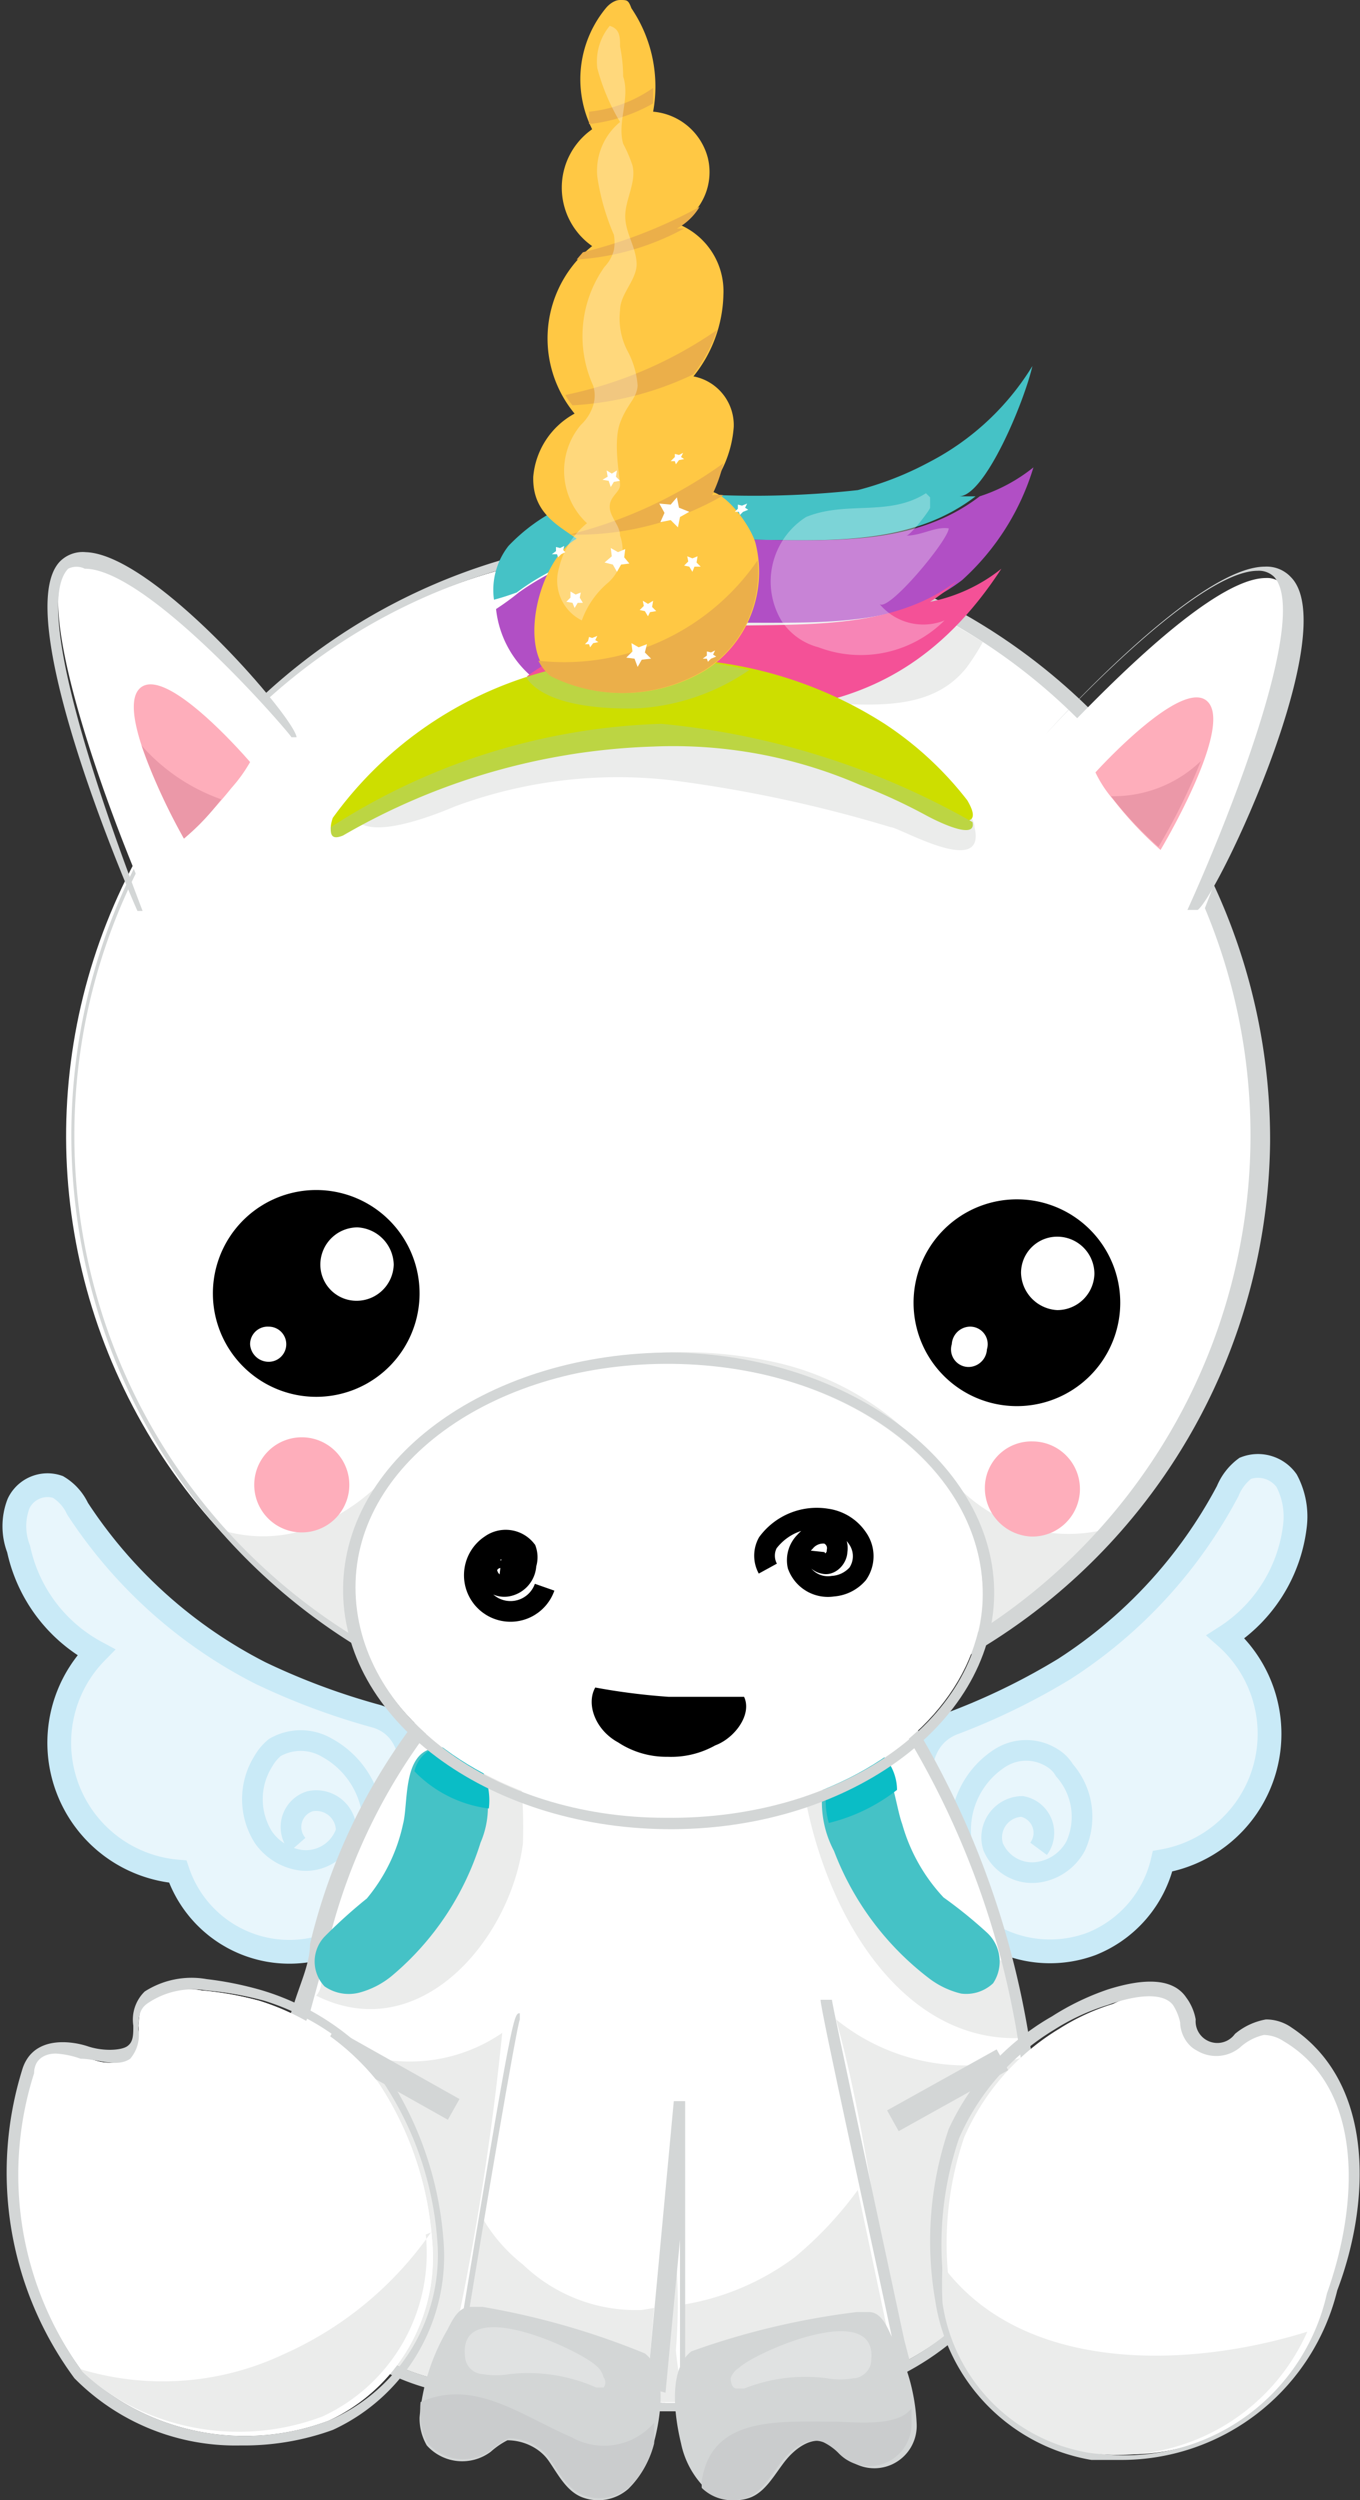 <?xml version="1.0"?>
<svg xmlns="http://www.w3.org/2000/svg" id="Afbeeldingen" viewBox="0 0 13.16 24.18" width="52.64" height="96.72">
  <rect x="0" y="0" width="13.16" height="24.18" fill="#333333" stroke="none"/>
  <defs>
    <style>.cls-1{fill:#e8f6fc;}.cls-1,.cls-2{stroke:#c9eaf7;}.cls-1,.cls-10,.cls-11,.cls-2{stroke-miterlimit:10;}.cls-1,.cls-11{stroke-width:0.23px;}.cls-10,.cls-2{fill:none;stroke-width:0.2px;}.cls-11,.cls-19,.cls-3{fill:#fff;}.cls-4{fill:#ebeceb;}.cls-5{fill:#d3d6d6;}.cls-6{fill:#feaebb;}.cls-7{fill:#eb98a8;}.cls-8{fill:#45c2c6;}.cls-9{fill:#0abdc6;}.cls-10{stroke:#000;}.cls-11{stroke:#d3d6d6;}.cls-12{fill:#cacccd;}.cls-13{fill:#b14fc5;}.cls-14{fill:#f45197;}.cls-15{fill:#cdde00;}.cls-16{fill:#bcd543;}.cls-17{fill:#ffc844;}.cls-18{fill:#ebaf4a;}.cls-19{opacity:0.3;}</style>
  </defs>
  <path class="cls-1" d="M11.88,14.42a.52.52,0,0,1,.17-.22.34.34,0,0,1,.4.12.74.74,0,0,1,.08.44,1.48,1.48,0,0,1-.67,1.07A1.25,1.25,0,0,1,11.25,18a1.14,1.14,0,0,1-.69.8,1.15,1.15,0,0,1-1.05-.13,1.43,1.43,0,0,1-.55-.9c-.09-.41-.15-.93.25-1.1a6.45,6.45,0,0,0,1.09-.53A4.61,4.61,0,0,0,11.88,14.42Z"/>
  <path class="cls-2" d="M9.6,18.67a1.27,1.27,0,0,1-.3-.88A.83.83,0,0,1,9.68,17a.47.47,0,0,1,.5,0,.34.34,0,0,1,.12.12.68.68,0,0,1,.11.73.49.49,0,0,1-.33.25.41.41,0,0,1-.47-.24.3.3,0,0,1,.28-.39.26.26,0,0,1,.16.41"/>
  <path class="cls-1" d="M.75,14.59a.48.48,0,0,0-.19-.21.31.31,0,0,0-.38.16.61.61,0,0,0,0,.44,1.49,1.49,0,0,0,.75,1,1.25,1.25,0,0,0,.79,2.12,1.14,1.14,0,0,0,1.8.52A1.42,1.42,0,0,0,4,17.68c0-.41.07-.94-.35-1.08a6.69,6.69,0,0,1-1.13-.42A4.61,4.61,0,0,1,.75,14.59Z"/>
  <path class="cls-2" d="M3.24,18.71a1.61,1.61,0,0,0,.37-1,.86.86,0,0,0-.45-.81.5.5,0,0,0-.5,0,.47.47,0,0,0-.11.13.69.69,0,0,0,0,.74.53.53,0,0,0,.36.22.41.41,0,0,0,.44-.28A.29.29,0,0,0,3,17.42a.26.26,0,0,0-.12.42"/>
  <path class="cls-3" d="M9.68,22a2.49,2.49,0,0,0,.25-1.77l0-.22a8.24,8.24,0,0,0-1.13-3.28l-.18-.29a3,3,0,0,0-.49-.63,2.23,2.23,0,0,0-1.86-.48A2.74,2.74,0,0,0,4.81,16a5.63,5.63,0,0,0-1.67,2.85c-.05.21-.11.42-.17.64A3.5,3.5,0,0,0,2.86,22a2.18,2.18,0,0,0,1.33,1,6.8,6.8,0,0,0,1.74.22A8.06,8.06,0,0,0,8,23.1,2.54,2.54,0,0,0,9.68,22Z"/>
  <path class="cls-4" d="M6.54,22.73a5.38,5.38,0,0,0,0-.9,7.25,7.25,0,0,0-.18,1.4h.26A4.21,4.21,0,0,1,6.54,22.73Z"/>
  <path class="cls-3" d="M3.83,18.46a2.51,2.51,0,0,0,.45-1.93,5.44,5.44,0,0,0-1.14,2.29c0,.06,0,.12-.05.18A2.48,2.48,0,0,0,3.83,18.46Z"/>
  <path class="cls-4" d="M4.77,16l-.39.4A2.79,2.79,0,0,1,4,18.49a2.73,2.73,0,0,1-.89.65c0,.05,0,.1-.05.16,1,.5,1.88-.54,2-1.47A4.91,4.91,0,0,0,4.77,16Z"/>
  <path class="cls-3" d="M8.5,16.32a2.17,2.17,0,0,0,.32,1.89,2.23,2.23,0,0,0,.82.61,6.26,6.26,0,0,0-.88-2.09l-.18-.29Z"/>
  <path class="cls-4" d="M8.69,18.22a2.32,2.32,0,0,1-.27-2,2,2,0,0,0-.33-.39,1.28,1.28,0,0,0-.22-.17c-.52,1.43.33,4.11,2,4.05-.05-.24-.1-.49-.16-.74A2.37,2.37,0,0,1,8.69,18.22Z"/>
  <path class="cls-4" d="M4.31,23a27,27,0,0,0,.55-3.34,1.58,1.58,0,0,1-1.93-.11A3.32,3.32,0,0,0,2.86,22a2.18,2.18,0,0,0,1.33,1Z"/>
  <path class="cls-4" d="M9.89,20l0-.1a2,2,0,0,1-1.8-.37c.3,1.08.41,2.23.64,3.32a2.71,2.71,0,0,0,1-.86,2.49,2.49,0,0,0,.25-1.77Z"/>
  <path class="cls-5" d="M10,20.21,10,20a8.5,8.5,0,0,0-1.15-3.32l-.18-.28a3.19,3.19,0,0,0-.5-.66,2.39,2.39,0,0,0-2-.51,2.91,2.91,0,0,0-1.47.67A5.76,5.76,0,0,0,3,18.8c0,.2-.11.41-.17.63A3.62,3.62,0,0,0,2.76,22a2.25,2.25,0,0,0,1.39,1.1,6.73,6.73,0,0,0,1.78.22l.6,0A5.82,5.82,0,0,0,8,23.21a2.66,2.66,0,0,0,1.74-1.15A2.6,2.6,0,0,0,10,20.21Zm-4.11,3A6.8,6.8,0,0,1,4.19,23a2.18,2.18,0,0,1-1.33-1A3.5,3.5,0,0,1,3,19.46c.06-.22.12-.43.17-.64A5.63,5.63,0,0,1,4.81,16a2.74,2.74,0,0,1,1.42-.64,2.23,2.23,0,0,1,1.86.48,3,3,0,0,1,.49.63l.18.29A8.24,8.24,0,0,1,9.89,20l0,.22A2.49,2.49,0,0,1,9.68,22,2.54,2.54,0,0,1,8,23.1,8.06,8.06,0,0,1,5.93,23.22Z"/>
  <ellipse class="cls-3" cx="6.41" cy="10.98" rx="5.69" ry="5.77" transform="translate(-4.65 17.26) rotate(-89.28)"/>
  <path class="cls-4" d="M6,6.41a2.37,2.37,0,0,1-1.32.75,4.32,4.32,0,0,0-1,.5c-.1.06-.37.21-.18.31s.64-.06.9-.17a4.53,4.53,0,0,1,2.13-.25A13.06,13.06,0,0,1,8.62,8c.08,0,.93.5.81,0,0-.11-.14-.2-.22-.26a4.53,4.53,0,0,0-.84-.52,2.3,2.3,0,0,1-.54-.33.06.06,0,0,1,0-.09c.52,0,1.15.12,1.52-.34a2.13,2.13,0,0,0,.16-.25,5.86,5.86,0,0,0-3.07-.92h-.2A2.42,2.42,0,0,1,6,6.41Z"/>
  <path class="cls-4" d="M9.44,14.53c-.29-.22-.49-.54-.77-.78a2.76,2.76,0,0,0-1.19-.58,4.19,4.19,0,0,0-2.59.27,3.23,3.23,0,0,0-1.09.77,1.93,1.93,0,0,1-.83.58,1.37,1.37,0,0,1-.85,0,5.81,5.81,0,0,0,8.58,0A1.48,1.48,0,0,1,9.44,14.53Z"/>
  <path class="cls-5" d="M6.49,5.18a5.8,5.8,0,1,0,5.8,5.87A5.84,5.84,0,0,0,6.49,5.18ZM6.34,16.67A5.69,5.69,0,1,1,6.48,5.29a5.69,5.69,0,1,1-.14,11.38Z"/>
  <path class="cls-3" d="M12.41,5.65a.21.21,0,0,0-.16-.06c-.62,0-2,1.56-2.05,1.58l0,0,1.41,1.74C11.93,8.08,12.76,6,12.41,5.65Z"/>
  <path class="cls-5" d="M12.49,5.58a.32.32,0,0,0-.25-.1c-.66,0-2.06,1.55-2.12,1.62l0,0,0,0s1.43-1.58,2.05-1.58a.21.21,0,0,1,.16.06c.35.39-.48,2.43-.84,3.22l0,0,.1,0C11.79,8.65,13,6.09,12.49,5.58Z"/>
  <path class="cls-6" d="M11.23,8.22s.7-1.17.46-1.43-1.09.68-1.09.68a1.17,1.17,0,0,0,.17.26A3.56,3.56,0,0,0,11.23,8.22Z"/>
  <path class="cls-3" d="M2.87,7l-.05,0S1.44,5.46.82,5.45a.18.18,0,0,0-.16,0c-.37.38.41,2.45.76,3.25L2.87,7Z"/>
  <polygon class="cls-3" points="1.38 8.79 1.38 8.79 1.38 8.79 1.38 8.79"/>
  <path class="cls-5" d="M.66,5.5a.18.18,0,0,1,.16,0c.62,0,2,1.61,2,1.63l.05,0,0,0C2.85,6.94,1.49,5.36.83,5.34a.31.31,0,0,0-.25.09c-.48.5.62,3.09.75,3.38l0,0h0l.05,0v0C1.07,8,.29,5.88.66,5.5Z"/>
  <path class="cls-6" d="M1.78,8.11s-.68-1.2-.43-1.45,1.07.71,1.07.71a1.44,1.44,0,0,1-.18.25A4.29,4.29,0,0,1,1.78,8.11Z"/>
  <path class="cls-7" d="M10.75,7.7l0,0a3.56,3.56,0,0,0,.46.49,5.91,5.91,0,0,0,.41-.83A1.22,1.22,0,0,1,10.75,7.7Z"/>
  <path class="cls-7" d="M1.37,7.21a5.66,5.66,0,0,0,.41.9,2.18,2.18,0,0,0,.36-.38A1.85,1.85,0,0,1,1.37,7.21Z"/>
  <path d="M4.06,12.51a1,1,0,1,1-.95-1A1,1,0,0,1,4.06,12.51Z"/>
  <path class="cls-3" d="M3.81,12.23a.36.36,0,0,1-.36.35.35.35,0,0,1-.35-.36.36.36,0,0,1,.36-.35A.37.37,0,0,1,3.81,12.23Z"/>
  <path class="cls-3" d="M2.77,13a.17.17,0,0,1-.17.17A.18.18,0,0,1,2.42,13a.17.17,0,0,1,.18-.17A.17.17,0,0,1,2.77,13Z"/>
  <path d="M10.84,12.6a1,1,0,1,1-.95-1A1,1,0,0,1,10.84,12.6Z"/>
  <path class="cls-3" d="M10.59,12.32a.36.36,0,0,1-.36.35.37.37,0,0,1-.35-.36.35.35,0,0,1,.36-.35A.36.36,0,0,1,10.59,12.32Z"/>
  <path class="cls-3" d="M9.55,13.05a.18.18,0,0,1-.17.17A.17.17,0,0,1,9.21,13a.18.18,0,0,1,.17-.17A.17.17,0,0,1,9.55,13.05Z"/>
  <path class="cls-8" d="M9,19.14a.83.83,0,0,0,.3.14.38.38,0,0,0,.31-.1.38.38,0,0,0-.06-.49,4.46,4.46,0,0,0-.42-.34,1.72,1.72,0,0,1-.4-.71c-.07-.19-.1-.63-.31-.71s-.38.1-.44.27a1,1,0,0,0,.09.7A2.8,2.8,0,0,0,9,19.14Z"/>
  <path class="cls-8" d="M3.79,19.11a.83.83,0,0,1-.31.16.41.41,0,0,1-.34-.06.35.35,0,0,1,0-.48,4.89,4.89,0,0,1,.41-.37,1.67,1.67,0,0,0,.35-.72c.05-.19,0-.63.25-.72a.42.42,0,0,1,.5.21.87.87,0,0,1,0,.69A2.75,2.75,0,0,1,3.79,19.11Z"/>
  <path class="cls-9" d="M8.68,17.31c0-.17-.1-.34-.22-.38s-.38.1-.44.27a.78.78,0,0,0,0,.43A1.74,1.74,0,0,0,8.68,17.31Z"/>
  <path class="cls-9" d="M4.73,17.49a.64.64,0,0,0-.06-.36.42.42,0,0,0-.5-.21.32.32,0,0,0-.16.21A1.21,1.21,0,0,0,4.73,17.49Z"/>
  <ellipse class="cls-3" cx="6.47" cy="15.39" rx="2.2" ry="3.04" transform="translate(-9 21.66) rotate(-89.28)"/>
  <path class="cls-5" d="M6.5,13.08c-1.74,0-3.16,1-3.18,2.27s1.38,2.32,3.12,2.34,3.16-1,3.18-2.26S8.23,13.1,6.5,13.08Zm-.06,4.5c-1.67,0-3-1-3-2.23s1.39-2.18,3.07-2.16,3,1,3,2.23S8.12,17.6,6.44,17.58Z"/>
  <path class="cls-10" d="M7.43,15.17a.26.26,0,0,1,0-.25A.59.59,0,0,1,8,14.69a.43.43,0,0,1,.3.19.3.3,0,0,1,0,.34.35.35,0,0,1-.24.12.31.31,0,0,1-.34-.2.25.25,0,0,1,.07-.23A.23.23,0,0,1,8,14.83.15.15,0,0,1,8.1,15c0,.07-.07.14-.13.12A.11.11,0,0,1,7.88,15"/>
  <path class="cls-10" d="M4.84,15.18a.09.09,0,0,0,.1-.08.14.14,0,0,0-.23.07.17.17,0,0,0,.2.17.22.22,0,0,0,.18-.21.22.22,0,0,0,0-.14.25.25,0,0,0-.34-.05.35.35,0,1,0,.52.41"/>
  <line class="cls-11" x1="9.7" y1="19.92" x2="8.64" y2="20.51"/>
  <line class="cls-11" x1="3.18" y1="19.72" x2="4.39" y2="20.4"/>
  <path class="cls-3" d="M12.44,19.7a.36.36,0,0,0-.19-.06.51.51,0,0,0-.23.12l0,0a.36.36,0,0,1-.39.06c-.1-.05-.13-.17-.16-.27a.51.51,0,0,0-.07-.17c-.11-.17-.41-.11-.63,0a2.13,2.13,0,0,0-.52.24,2.3,2.3,0,0,0-.92,1.05,3.19,3.19,0,0,0-.12,1.59,1.72,1.72,0,0,0,1.41,1.45,2,2,0,0,0,2.27-1.54C13.15,21.31,13.2,20.2,12.44,19.7Z"/>
  <path class="cls-5" d="M12.5,19.61a.43.43,0,0,0-.25-.08.64.64,0,0,0-.3.14l0,0a.21.21,0,0,1-.38-.14.5.5,0,0,0-.09-.21c-.12-.18-.38-.2-.76-.08a2.48,2.48,0,0,0-.54.26,2.42,2.42,0,0,0-1,1.09,3.36,3.36,0,0,0-.13,1.66,1.84,1.84,0,0,0,1.51,1.54l.27,0a2.15,2.15,0,0,0,2.11-1.64C13.26,21.31,13.31,20.15,12.5,19.61Zm.34,2.57a2,2,0,0,1-2.27,1.54,1.72,1.72,0,0,1-1.41-1.45,3.19,3.19,0,0,1,.12-1.59,2.3,2.3,0,0,1,.92-1.05,2.13,2.13,0,0,1,.52-.24c.22-.08.52-.14.63,0a.51.51,0,0,1,.07.17c0,.1.06.22.16.27A.36.36,0,0,0,12,19.8l0,0a.51.51,0,0,1,.23-.12.36.36,0,0,1,.19.06C13.2,20.2,13.15,21.31,12.84,22.18Z"/>
  <path class="cls-3" d="M3.66,20.14a2.37,2.37,0,0,0-1.15-.79,3.17,3.17,0,0,0-.56-.1.78.78,0,0,0-.53.09c-.07.06-.07.15-.08.25a.35.35,0,0,1-.08.28c-.13.13-.32.08-.48,0a.86.86,0,0,0-.24-.05c-.1,0-.17.05-.21.19A3.23,3.23,0,0,0,.8,22.94a2.3,2.3,0,0,0,2.38.47,1.74,1.74,0,0,0,1-1.76A3.18,3.18,0,0,0,3.66,20.14Z"/>
  <path class="cls-4" d="M9.12,21.91a3.6,3.6,0,0,0,0,.36,1.72,1.72,0,0,0,1.41,1.45,2,2,0,0,0,2.12-1.17C11.46,22.92,9.88,22.94,9.12,21.91Z"/>
  <path class="cls-3" d="M3.66,20.14a2.37,2.37,0,0,0-1.15-.79,3.17,3.17,0,0,0-.56-.1.78.78,0,0,0-.53.09c-.07.06-.07.15-.08.25a.35.35,0,0,1-.08.28c-.13.13-.32.08-.48,0a.86.86,0,0,0-.24-.05c-.1,0-.17.05-.21.19A3.23,3.23,0,0,0,.8,22.94a2.3,2.3,0,0,0,2.38.47,1.74,1.74,0,0,0,1-1.76A3.18,3.18,0,0,0,3.66,20.14Z"/>
  <path class="cls-4" d="M4.17,21.59a3.43,3.43,0,0,1-1.43,1.18,2.74,2.74,0,0,1-2,.13l0,0a2.3,2.3,0,0,0,2.38.47,1.74,1.74,0,0,0,1-1.76Z"/>
  <path class="cls-5" d="M4.29,21.65a3.36,3.36,0,0,0-.54-1.58,2.46,2.46,0,0,0-1.21-.82A3.29,3.29,0,0,0,2,19.14a.84.84,0,0,0-.6.12.38.38,0,0,0-.11.33c0,.09,0,.16-.06.2s-.23.05-.38,0S.33,19.68.22,20a3.35,3.35,0,0,0,.5,3,2.19,2.19,0,0,0,1.61.65,2.52,2.52,0,0,0,.89-.15A1.85,1.85,0,0,0,4.29,21.65ZM3.18,23.41A2.3,2.3,0,0,1,.8,22.94a3.23,3.23,0,0,1-.47-2.89c0-.14.11-.19.21-.19a.86.86,0,0,1,.24.05c.16,0,.35.09.48,0a.35.35,0,0,0,.08-.28c0-.1,0-.19.08-.25A.78.78,0,0,1,2,19.25a3.17,3.17,0,0,1,.56.1,2.37,2.37,0,0,1,1.15.79,3.18,3.18,0,0,1,.52,1.51A1.74,1.74,0,0,1,3.18,23.41Z"/>
  <path class="cls-3" d="M4.51,22.54,6.27,23l.25-2.7h.11l0,2.83,2-.55c-.21-1-.68-3.16-.69-3.26L5,19.5l0,0C5,19.61,4.7,21.36,4.51,22.54Z"/>
  <path class="cls-4" d="M7.69,21.83a2.47,2.47,0,0,1-1.09.46v.86l2-.55-.3-1.42A3.58,3.58,0,0,1,7.69,21.83Z"/>
  <path class="cls-4" d="M6.21,22.34a1.58,1.58,0,0,1-1.15-.44,1.57,1.57,0,0,1-.38-.43c-.06.37-.12.74-.17,1.07L6.27,23l.06-.68Z"/>
  <path class="cls-5" d="M8.81,22.86l-.06-.23c-.19-.89-.69-3.2-.7-3.29H7.94c0,.1.48,2.27.69,3.26l-2,.55,0-2.83H6.52L6.27,23l-1.76-.47c.19-1.18.49-2.93.52-3l0,0v-.06c-.06,0-.07,0-.59,3.14v0l2,.53.14-1.48,0,1.62Z"/>
  <path class="cls-5" d="M4.67,22.31l-.12,0c-.11,0-.17.12-.22.22a2,2,0,0,0-.27.85.52.52,0,0,0,.07.27.46.46,0,0,0,.62.06.76.76,0,0,1,.16-.11c.15,0,.31.07.4.2s.17.29.32.35a.44.44,0,0,0,.45-.08.89.89,0,0,0,.24-.42c.07-.25.15-.71-.08-.89A7.42,7.42,0,0,0,4.67,22.31Z"/>
  <path d="M7.2,16.41c-.25,0-.49,0-.73,0h0a6.27,6.27,0,0,1-.71-.09c-.09.16,0,.41.22.53a.85.85,0,0,0,.48.14.87.87,0,0,0,.46-.11C7.11,16.81,7.28,16.58,7.2,16.41Z"/>
  <path class="cls-5" d="M8.29,22.36l.12,0c.11,0,.17.13.21.22a1.9,1.9,0,0,1,.25.86.41.41,0,0,1-.7.31A.53.53,0,0,0,8,23.62c-.15-.06-.31.06-.41.19s-.18.28-.32.34a.42.42,0,0,1-.45-.09.86.86,0,0,1-.23-.43c-.06-.25-.13-.71.1-.89A7.36,7.36,0,0,1,8.29,22.36Z"/>
  <path class="cls-12" d="M5.53,23.57c-.49-.21-.94-.57-1.46-.34a.57.57,0,0,0,0,.13.52.52,0,0,0,.07.27.46.46,0,0,0,.62.06.76.76,0,0,1,.16-.11c.15,0,.31.07.4.2s.17.29.32.35a.44.44,0,0,0,.45-.08.89.89,0,0,0,.24-.42c0-.06,0-.13,0-.2A.64.64,0,0,1,5.53,23.57Z"/>
  <path class="cls-12" d="M8.1,23.42c-.56,0-1.22-.06-1.31.58l0,.06a.42.42,0,0,0,.45.09c.14-.06.22-.21.32-.34s.26-.25.41-.19a.53.53,0,0,1,.15.11.41.41,0,0,0,.7-.31v-.13C8.7,23.46,8.34,23.43,8.1,23.42Z"/>
  <path class="cls-8" d="M9.44,4.8l-.16,0c.25,0,.63-.91.71-1.26a2.54,2.54,0,0,1-1,.93v0a3.09,3.09,0,0,1-.69.27,9.19,9.19,0,0,1-2,0,1.75,1.75,0,0,0-1.38.54.69.69,0,0,0-.14.52A2.56,2.56,0,0,0,5,5.73C6.39,4.69,8.24,5.72,9.44,4.8Z"/>
  <path class="cls-13" d="M10,4.52a1.63,1.63,0,0,1-.52.28c-1.2.92-3-.11-4.46.93a2.56,2.56,0,0,1-.22.16,1,1,0,0,0,.34.65c1.27-1,3.05-.07,4.17-.93A2.4,2.4,0,0,0,10,4.52Z"/>
  <path class="cls-14" d="M9.27,5.61c-1.12.86-2.9,0-4.17.93A1.3,1.3,0,0,0,6,6.89c1.33,0,2.66.19,3.69-1.39A1.6,1.6,0,0,1,9,5.82,1.72,1.72,0,0,0,9.27,5.61Z"/>
  <path class="cls-15" d="M3.22,7.91A3.72,3.72,0,0,1,6.37,6.37,4,4,0,0,1,8.56,7a3.3,3.3,0,0,1,.8.74c.2.34-.21.16-.39.06a5.44,5.44,0,0,0-.65-.3,4.54,4.54,0,0,0-2-.37,6.38,6.38,0,0,0-3,.86C3.18,8.1,3.19,8,3.22,7.91Z"/>
  <path class="cls-16" d="M6.18,6.85a2.12,2.12,0,0,0,1.07-.37,4.32,4.32,0,0,0-.88-.11,3.64,3.64,0,0,0-1.28.18C5.28,6.84,5.89,6.86,6.18,6.85Z"/>
  <path class="cls-16" d="M6.4,7A6.24,6.24,0,0,0,3.2,8c0,.06,0,.13.12.08a6.38,6.38,0,0,1,3-.86,4.54,4.54,0,0,1,2,.37,5.44,5.44,0,0,1,.65.3c.15.08.48.23.44.06A7.52,7.52,0,0,0,6.4,7Z"/>
  <path class="cls-6" d="M10.45,14.4a.46.46,0,0,1-.47.46.47.47,0,0,1-.45-.47.45.45,0,0,1,.46-.45A.46.46,0,0,1,10.45,14.4Z"/>
  <path class="cls-6" d="M3.38,14.37a.46.46,0,1,1-.46-.47A.46.46,0,0,1,3.38,14.37Z"/>
  <path class="cls-17" d="M5.58,5.21c-.18-.13-.43-.25-.42-.6A.77.77,0,0,1,5.56,4a1.14,1.14,0,0,1,.17-1.62.69.69,0,0,1,0-1.13A1.08,1.08,0,0,1,5.87.07S5.93,0,6,0s.08,0,.11.08a1.35,1.35,0,0,1,.21,1,.6.6,0,0,1,.53.45.58.58,0,0,1-.28.64A.7.7,0,0,1,7,2.85a1.3,1.3,0,0,1-.29.79.48.48,0,0,1,.39.49,1.1,1.1,0,0,1-.25.62c.17,0,.41.33.46.5a1.13,1.13,0,0,1-.48,1.23,1.55,1.55,0,0,1-1.49.06C5,6.28,5.22,5.41,5.58,5.21Z"/>
  <path class="cls-18" d="M5.21,6.39a.44.44,0,0,0,.12.15,1.55,1.55,0,0,0,1.49-.06,1.12,1.12,0,0,0,.51-1.06A2.27,2.27,0,0,1,5.21,6.39Z"/>
  <path class="cls-18" d="M6.32,1V.85a1.3,1.3,0,0,1-.62.23l0,.12,0,0A1.6,1.6,0,0,0,6.32,1Z"/>
  <path class="cls-18" d="M6.71,3.62a1.49,1.49,0,0,0,.23-.43,4,4,0,0,1-1.47.63.61.61,0,0,0,.07.1A3.11,3.11,0,0,0,6.71,3.62Z"/>
  <path class="cls-18" d="M7,4.79a.3.3,0,0,0-.11,0A1.48,1.48,0,0,0,7,4.48a4.34,4.34,0,0,1-1.49.69l.07,0-.08,0A2.83,2.83,0,0,0,7,4.79Z"/>
  <path class="cls-18" d="M6.62,2.21l-.07,0A.58.58,0,0,0,6.77,2a4.66,4.66,0,0,1-1.13.44l-.06.07A2.5,2.5,0,0,0,6.62,2.21Z"/>
  <path class="cls-19" d="M5.78.66A2,2,0,0,0,6,1.18a.61.61,0,0,0-.22.53,2.23,2.23,0,0,0,.16.56.42.42,0,0,1,0,.15.37.37,0,0,1-.09.16,1.16,1.16,0,0,0-.11,1.15.32.32,0,0,1,0,.19.44.44,0,0,1-.12.19.69.69,0,0,0,.06.95.79.79,0,0,0-.27.43A.43.43,0,0,0,5.63,6a.86.86,0,0,1,.26-.37A.42.42,0,0,0,6,5.18C6,5.08,5.9,5,5.9,4.9S6,4.76,6,4.69s-.07-.41,0-.6.16-.23.17-.36a.83.83,0,0,0-.1-.34A.68.68,0,0,1,6,3c0-.16.17-.3.16-.46s-.11-.29-.11-.45.11-.33.07-.49a1.33,1.33,0,0,0-.09-.21c-.06-.21.07-.44,0-.65A1.51,1.51,0,0,0,6,.45c0-.09,0-.17-.1-.2A.54.54,0,0,0,5.78.66Z"/>
  <polygon class="cls-3" points="6.56 5.1 6.58 5 6.67 4.95 6.57 4.91 6.55 4.81 6.49 4.88 6.38 4.87 6.43 4.96 6.39 5.05 6.49 5.03 6.56 5.1"/>
  <polygon class="cls-3" points="5.97 5.53 6.01 5.46 6.09 5.45 6.04 5.39 6.05 5.31 5.98 5.34 5.91 5.3 5.92 5.38 5.85 5.44 5.93 5.46 5.97 5.53"/>
  <polygon class="cls-3" points="6.17 6.45 6.21 6.38 6.3 6.37 6.24 6.31 6.26 6.23 6.18 6.26 6.11 6.22 6.12 6.3 6.06 6.36 6.14 6.37 6.17 6.45"/>
  <polygon class="cls-3" points="6.7 5.53 6.72 5.48 6.78 5.48 6.74 5.44 6.75 5.38 6.7 5.4 6.65 5.38 6.66 5.43 6.62 5.47 6.67 5.48 6.7 5.53"/>
  <polygon class="cls-3" points="5.56 5.88 5.59 5.83 5.64 5.83 5.61 5.78 5.62 5.73 5.57 5.75 5.52 5.72 5.52 5.78 5.48 5.82 5.54 5.83 5.56 5.88"/>
  <polygon class="cls-3" points="6.27 5.96 6.29 5.92 6.35 5.91 6.31 5.87 6.32 5.81 6.27 5.84 6.22 5.81 6.23 5.86 6.19 5.9 6.24 5.91 6.27 5.96"/>
  <polygon class="cls-3" points="5.91 4.71 5.94 4.66 6 4.65 5.96 4.61 5.97 4.55 5.92 4.58 5.87 4.55 5.88 4.61 5.83 4.64 5.89 4.65 5.91 4.71"/>
  <polygon class="cls-3" points="6.54 4.49 6.57 4.45 6.62 4.44 6.59 4.42 6.61 4.38 6.57 4.4 6.53 4.39 6.53 4.42 6.49 4.46 6.53 4.46 6.54 4.49"/>
  <polygon class="cls-3" points="7.16 4.98 7.19 4.95 7.24 4.93 7.21 4.91 7.23 4.87 7.18 4.89 7.14 4.88 7.14 4.92 7.11 4.95 7.15 4.95 7.16 4.98"/>
  <polygon class="cls-3" points="6.85 6.4 6.88 6.37 6.93 6.35 6.9 6.33 6.92 6.29 6.88 6.31 6.84 6.3 6.84 6.34 6.8 6.37 6.84 6.37 6.85 6.4"/>
  <polygon class="cls-3" points="5.71 6.26 5.74 6.22 5.79 6.21 5.76 6.19 5.78 6.15 5.73 6.17 5.7 6.16 5.69 6.2 5.66 6.23 5.7 6.23 5.71 6.26"/>
  <polygon class="cls-3" points="5.4 5.39 5.43 5.36 5.47 5.34 5.45 5.32 5.46 5.28 5.42 5.3 5.38 5.29 5.38 5.33 5.34 5.36 5.39 5.36 5.4 5.39"/>
  <path class="cls-19" d="M9,4.81s0,.08,0,.1-.19.27-.23.27c.15,0,.28-.09.41-.07,0,.11-.59.82-.67.73A.55.55,0,0,0,9.14,6a1.15,1.15,0,0,1-1.22.26A.61.61,0,0,1,7.56,6a.74.74,0,0,1,.24-1c.39-.16.8,0,1.16-.23l0,0Z"/>
  <path class="cls-19" d="M7.15,22.9a.19.19,0,0,0-.08.1s0,.1.06.1,0,0,.07,0A1.6,1.6,0,0,1,8,23a.75.75,0,0,0,.26,0c.08,0,.17-.08.17-.17C8.5,22.23,7.32,22.74,7.15,22.9Z"/>
  <path class="cls-19" d="M5.77,22.88a.21.21,0,0,1,.07.11.08.08,0,0,1,0,.1l-.07,0a1.62,1.62,0,0,0-.84-.13.76.76,0,0,1-.26,0,.18.18,0,0,1-.17-.17C4.43,22.18,5.6,22.72,5.77,22.88Z"/>
</svg>
<!-- fixed -->